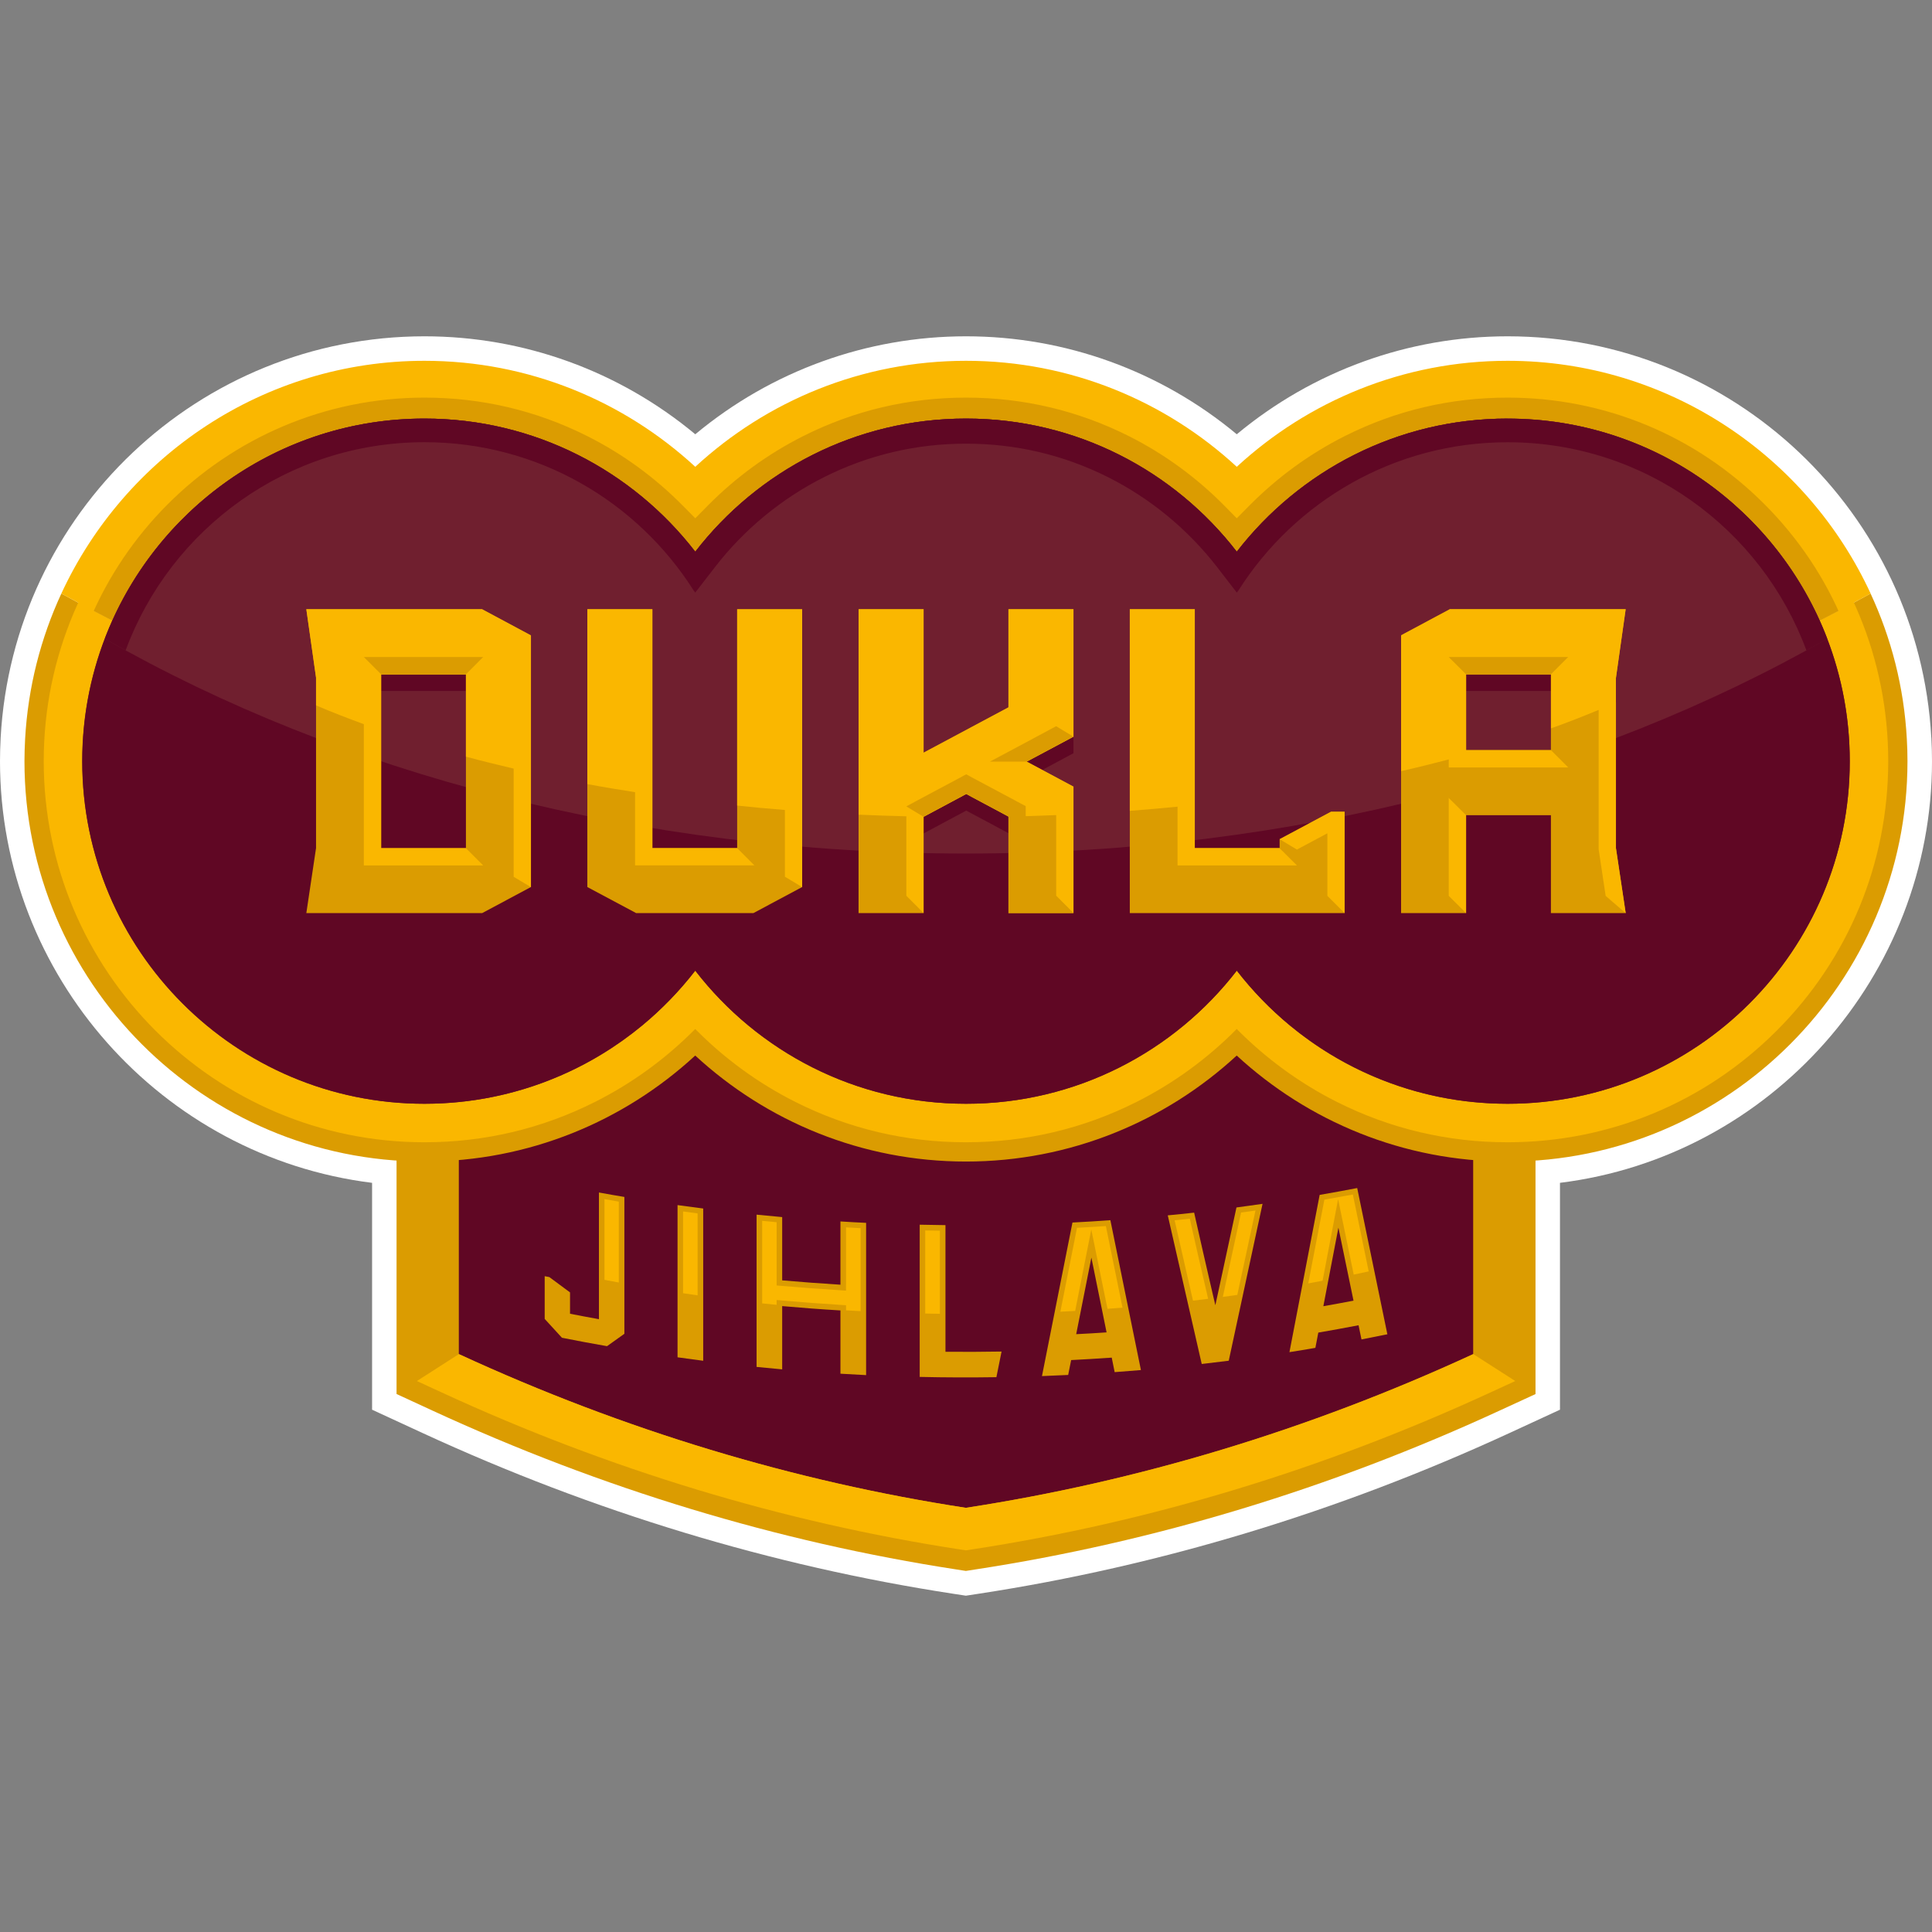 <svg width="1080" height="1080" viewBox="0 0 1080 1080" fill="none" xmlns="http://www.w3.org/2000/svg"><rect x="0" y="0" width="1080" height="1080" fill="#808080" stroke="none"/><g clip-path="url(#clip0_11188_58436)"><path d="M1079.61 412.326C1072.72 286.533 968.68 188 842.773 188C787.219 188 733.939 207.367 691.364 242.761C648.819 207.367 595.539 188 540.015 188C484.491 188 431.212 207.367 388.667 242.761C346.091 207.367 292.811 188 237.288 188C111.351 188 7.278 286.533 0.364 412.356C0.121 417 0 421.311 0 425.5C0 545.464 90.366 646.608 207.994 661.209V788.033L236.196 801.056C331.718 845.131 431.424 875.365 532.586 890.877L539.924 892L547.293 890.877C648.516 875.365 748.282 845.131 843.834 801.056L872.036 788.033V661.209C989.664 646.638 1080 545.494 1080 425.53C1080 421.189 1079.88 416.879 1079.64 412.356" fill="white"/><path d="M221.671 336.559V779.26L241.928 788.61C336.297 832.139 434.79 861.979 534.648 877.338L539.924 878.158L545.201 877.338C645.21 862.009 743.764 832.139 838.103 788.61L858.36 779.291V336.559L813.45 350.158C724.751 377.022 632.747 390.622 540.015 390.622C447.284 390.622 355.28 377.022 266.581 350.158L221.671 336.559Z" fill="#DB9C01"/><path d="M823.518 756.949C731.089 799.598 635.477 828.193 539.894 842.885C444.403 828.224 348.851 799.568 256.483 756.949V383.518C441.28 439.463 638.691 439.463 823.518 383.518V756.949Z" fill="#600724"/><path d="M539.924 842.885C444.433 828.224 348.881 799.568 256.513 756.949L233.042 772.006L246.688 778.289C340.087 821.394 437.579 850.929 536.376 866.107L539.924 866.653L543.502 866.107C642.39 850.96 739.913 821.424 833.372 778.289L847.048 772.006L823.577 756.949C731.149 799.598 635.536 828.224 539.954 842.885" fill="#FAB700"/><path d="M378.751 673.654V758.74C383.542 759.408 388.303 760.046 393.094 760.683V675.567C388.303 674.96 383.542 674.322 378.751 673.654Z" fill="#DB9C01"/><path d="M484.157 768.666V683.581C479.366 683.368 474.605 683.095 469.814 682.791V718.155C458.928 717.487 448.071 716.668 437.246 715.727V680.363C432.485 679.938 427.694 679.483 422.933 678.997V764.113C427.694 764.599 432.485 765.054 437.246 765.479V730.115C448.071 731.087 458.928 731.906 469.814 732.544V767.908C474.605 768.211 479.366 768.454 484.157 768.697" fill="#DB9C01"/><path d="M691.182 675.02C689.029 684.856 682.903 713.329 680.811 723.073C680.356 725.258 679.871 727.444 679.385 729.63C678.9 727.565 678.415 725.501 677.93 723.407C675.746 714.179 669.257 685.675 667.529 677.874C662.616 678.42 657.704 678.936 652.791 679.392C659.129 707.136 665.467 734.851 671.774 762.474C676.838 761.897 681.842 761.29 686.876 760.653C693.183 731.451 699.49 702.249 705.768 672.956C700.916 673.654 696.033 674.353 691.151 674.99" fill="#DB9C01"/><path d="M528.522 755.644V684.855C523.731 684.795 518.909 684.734 514.118 684.613V769.699C528.401 770.032 542.714 770.063 556.997 769.85C557.937 765.084 558.907 760.288 559.878 755.523C549.416 755.705 538.954 755.735 528.522 755.644Z" fill="#DB9C01"/><path d="M610.094 703.038C612.945 716.971 615.795 730.904 618.585 744.807C612.945 745.202 607.274 745.536 601.603 745.809C604.454 731.572 607.274 717.305 610.094 703.008M621.466 758.922C622.012 761.624 622.557 764.326 623.103 767.027C627.986 766.663 632.868 766.299 637.78 765.874C632.079 738.008 626.378 710.05 620.708 682.093C613.672 682.609 606.607 683.034 599.511 683.398C593.84 712.054 588.139 740.679 582.469 769.243C587.351 769.061 592.233 768.849 597.115 768.606C597.661 765.813 598.207 763.051 598.783 760.288C606.334 759.924 613.915 759.438 621.496 758.922" fill="#DB9C01"/><path d="M748.191 686.343C751.012 699.912 753.832 713.511 756.622 727.08C751.012 728.172 745.371 729.174 739.761 730.176C742.581 715.575 745.371 700.974 748.161 686.373M759.442 740.831C759.988 743.502 760.503 746.112 761.079 748.753C765.871 747.812 770.692 746.871 775.544 745.87C769.934 718.671 764.324 691.412 758.684 664.123C751.709 665.458 744.734 666.733 737.699 667.948C732.089 697.301 726.449 726.594 720.809 755.857C725.66 755.098 730.452 754.308 735.304 753.458C735.849 750.605 736.426 747.782 736.941 744.929C744.431 743.654 751.952 742.257 759.411 740.831" fill="#DB9C01"/><path d="M349.033 669.101C344.302 668.312 339.572 667.492 334.811 666.612V737.431C329.413 736.459 324.045 735.458 318.648 734.395V722.466C314.797 719.643 310.945 716.789 307.094 713.905C306.215 713.754 305.366 713.541 304.486 713.389V737.279C307.701 740.8 310.915 744.321 314.129 747.812C322.499 749.482 330.899 751.06 339.329 752.517C342.543 750.241 345.788 747.903 349.033 745.596V669.101Z" fill="#DB9C01"/><path d="M381.844 722.921C384.543 723.316 387.272 723.71 389.971 724.105V678.299C387.272 677.934 384.543 677.601 381.844 677.206V722.921Z" fill="#FAB700"/><path d="M472.908 718.155V721.464L469.633 721.251C458.807 720.584 447.799 719.764 436.973 718.823L434.153 718.58V683.216C431.454 682.973 428.756 682.731 426.057 682.457V728.597C428.756 728.871 431.454 729.144 434.153 729.417V726.715L437.55 727.019C448.436 727.99 459.353 728.81 470.027 729.447L472.938 729.63V732.483C475.637 732.635 478.366 732.817 481.095 732.938V686.555C478.366 686.404 475.667 686.252 472.938 686.1V718.186L472.908 718.155Z" fill="#FAB700"/><path d="M701.826 676.69C699.127 677.054 696.458 677.449 693.759 677.813C692.577 683.277 683.843 723.71 683.843 723.71C683.752 724.135 683.661 724.56 683.54 724.985C686.239 724.621 688.968 724.257 691.667 723.862C693.486 715.363 700.279 683.914 701.826 676.69Z" fill="#FAB700"/><path d="M675.353 726.048C675.201 725.38 675.049 724.712 674.898 724.044C672.715 714.907 666.528 687.618 665.103 681.274C662.283 681.577 659.432 681.881 656.612 682.154C660.039 697.149 663.466 712.115 666.892 727.08C669.712 726.746 672.533 726.412 675.353 726.048Z" fill="#FAB700"/><path d="M517.211 734.274C519.94 734.335 522.669 734.365 525.398 734.426V687.952C522.669 687.921 519.94 687.891 517.211 687.83V734.304V734.274Z" fill="#FAB700"/><path d="M619.07 731.633C621.891 731.421 624.68 731.208 627.501 730.996L618.191 685.372C612.915 685.736 607.517 686.07 602.059 686.343C598.965 702.006 595.842 717.609 592.749 733.242C595.509 733.12 598.268 732.969 601.028 732.817L610.034 687.314L619.101 731.663L619.07 731.633Z" fill="#FAB700"/><path d="M756.773 712.509C759.563 711.932 762.322 711.325 765.112 710.718C763.657 703.767 757.774 675.111 756.258 667.735C751.042 668.706 745.705 669.678 740.337 670.619C737.366 686.252 734.363 701.824 731.331 717.427C734 716.941 736.668 716.455 739.337 715.939C741.277 705.861 748.009 670.376 748.009 670.376L756.743 712.509H756.773Z" fill="#FAB700"/><path d="M337.903 715.423C340.572 715.939 343.24 716.455 345.909 716.941V671.712C343.24 671.256 340.572 670.801 337.903 670.315V715.393V715.423Z" fill="#FAB700"/><path d="M34.296 331.793C22.743 356.745 15.647 384.186 14.04 413.085C13.827 417.213 13.676 421.341 13.676 425.5C13.676 548.894 113.989 649.309 237.257 649.309C295.601 649.309 348.759 626.816 388.636 590.056C428.482 626.816 481.671 649.309 539.984 649.309C598.298 649.309 651.487 626.816 691.333 590.056C731.209 626.816 784.398 649.309 842.742 649.309C966.01 649.309 1066.29 548.894 1066.29 425.5C1066.29 421.311 1066.17 417.213 1065.93 413.085C1064.35 384.186 1057.26 356.775 1045.67 331.793C903.967 410.231 729.178 456.584 539.984 456.584C350.791 456.584 176.002 410.231 34.296 331.793Z" fill="#DB9C01"/><path d="M842.773 201.69C784.429 201.69 731.24 224.184 691.364 260.944C651.518 224.184 598.359 201.69 540.015 201.69C481.671 201.69 428.513 224.184 388.667 260.944C348.79 224.184 295.632 201.69 237.288 201.69C147.437 201.69 69.807 255.055 34.297 331.793C176.002 410.231 350.792 456.584 540.015 456.584C729.239 456.584 903.998 410.231 1045.7 331.793C1010.22 255.055 932.624 201.69 842.773 201.69Z" fill="#FAB700"/><path d="M48.124 339.291C36.328 365.123 29.626 393.718 29.384 423.861C29.384 424.407 29.384 424.953 29.384 425.5C29.384 540.273 122.661 633.646 237.318 633.646C296.905 633.646 350.73 608.421 388.696 568.048C426.632 608.421 480.458 633.646 540.045 633.646C599.632 633.646 653.488 608.421 691.394 568.048C729.329 608.421 783.185 633.646 842.803 633.646C957.429 633.646 1050.71 540.273 1050.71 425.5C1050.71 424.923 1050.71 424.407 1050.71 423.83C1050.46 393.687 1043.73 365.093 1031.94 339.26C892.747 413.145 723.143 456.584 540.045 456.584C356.947 456.584 187.313 413.176 48.124 339.291Z" fill="#FAB700"/><path d="M842.773 217.384C783.156 217.384 729.3 242.64 691.364 282.982C653.428 242.609 599.603 217.384 540.016 217.384C480.428 217.384 426.603 242.609 388.667 282.982C350.701 242.609 296.875 217.384 237.288 217.384C153.35 217.384 80.936 267.44 48.125 339.291C187.314 413.176 356.917 456.614 540.016 456.614C723.114 456.614 892.717 413.206 1031.91 339.291C999.095 267.44 926.681 217.384 842.773 217.384Z" fill="#DB9C01"/><path d="M842.743 233.988C781.124 233.988 726.358 263.16 691.394 308.45C656.4 263.16 601.634 233.988 540.015 233.988C478.396 233.988 423.631 263.16 388.636 308.45C353.642 263.19 298.876 233.988 237.257 233.988C131.608 233.988 45.941 319.742 45.941 425.5C45.941 531.258 131.608 617.011 237.257 617.011C298.876 617.011 353.642 587.84 388.636 542.58C423.631 587.84 478.396 617.011 540.015 617.011C601.634 617.011 656.4 587.84 691.394 542.55C726.388 587.84 781.154 617.011 842.743 617.011C948.362 617.011 1034.03 531.288 1034.03 425.53C1034.03 319.772 948.362 234.019 842.743 234.019" fill="#701F2F"/><path d="M1021.44 357.049C993.94 285.107 924.285 233.988 842.773 233.988C781.185 233.988 726.419 263.129 691.364 308.389C656.4 263.129 601.604 233.988 540.016 233.988C478.427 233.988 423.631 263.129 388.667 308.389C353.673 263.129 298.877 233.988 237.288 233.988C155.746 233.988 86.121 285.076 58.587 357.049C190.134 432.148 357.615 477.134 540.016 477.134C722.416 477.134 889.928 432.117 1021.44 357.049Z" fill="#701F2F"/><path d="M842.743 233.988C781.154 233.988 726.389 263.129 691.364 308.389C656.4 263.129 601.604 233.988 540.016 233.988C478.427 233.988 423.631 263.129 388.667 308.389C353.673 263.129 298.877 233.988 237.288 233.988C155.746 233.988 86.121 285.076 58.587 357.049C62.438 359.234 66.32 361.42 70.231 363.545C95.37 295.61 160.689 247.193 237.288 247.193C300.635 247.193 356.22 280.28 387.788 330.123L388.667 331.247L399.705 316.98C415.928 295.974 437.004 278.611 460.626 266.742C485.401 254.326 512.087 248.012 540.016 248.012C567.944 248.012 594.66 254.326 619.405 266.742C643.057 278.611 664.103 295.974 680.356 316.98L691.364 331.247L692.243 330.154C723.841 280.31 779.426 247.223 842.773 247.223C919.373 247.223 984.661 295.64 1009.8 363.575C1013.71 361.45 1017.62 359.265 1021.44 357.079C993.94 285.137 924.285 234.019 842.773 234.019" fill="#600724"/><path d="M1021.44 357.049C889.927 432.148 722.446 477.134 540.015 477.134C357.584 477.134 190.103 432.148 58.587 357.049C50.46 378.297 46.002 401.398 46.002 425.5C46.002 531.258 131.668 617.011 237.318 617.011C263.397 617.011 288.232 611.76 310.885 602.289C328.412 595.004 344.605 585.138 359.009 573.239C369.987 564.163 379.933 553.872 388.667 542.611C423.631 587.87 478.427 617.011 540.015 617.011C601.604 617.011 656.4 587.87 691.364 542.611C700.128 553.903 710.074 564.163 721.051 573.239C735.455 585.138 751.648 594.973 769.176 602.289C791.828 611.76 816.664 617.011 842.743 617.011C948.362 617.011 1034.03 531.288 1034.03 425.53C1034.03 401.398 1029.57 378.328 1021.44 357.079" fill="#600724"/><path d="M842.743 212.466C809.234 212.466 777.182 220.055 747.433 234.99C726.752 245.372 707.769 259.274 691.364 275.818C675.049 259.274 655.975 245.402 635.324 234.99C605.576 220.055 573.493 212.466 540.015 212.466C506.537 212.466 474.454 220.055 444.706 234.99C424.025 245.372 404.981 259.274 388.667 275.788C372.322 259.244 353.278 245.372 332.597 234.99C302.849 220.055 270.796 212.466 237.288 212.466C119.933 212.466 24.441 308.025 24.441 425.5C24.441 542.975 119.902 638.533 237.257 638.533C270.766 638.533 302.818 630.975 332.567 616.01C353.248 605.628 372.292 591.756 388.636 575.212C404.951 591.756 423.994 605.628 444.676 616.01C474.424 630.975 506.477 638.533 539.985 638.533C573.493 638.533 605.576 630.975 635.294 616.01C655.975 605.628 674.989 591.756 691.333 575.212C707.709 591.756 726.722 605.628 747.403 616.01C777.151 630.975 809.234 638.533 842.712 638.533C899.54 638.533 952.971 616.374 993.182 576.153C1033.39 535.932 1055.53 482.416 1055.53 425.53C1055.53 368.644 1033.39 315.128 993.182 274.907C952.971 234.656 899.54 212.497 842.712 212.497M842.743 222.271C896.963 222.271 947.938 243.398 986.298 281.798C1024.66 320.197 1045.76 371.225 1045.76 425.5C1045.76 479.775 1024.66 530.833 986.298 569.232C947.938 607.601 896.963 628.729 842.743 628.729C810.751 628.729 780.184 621.504 751.83 607.267C732.059 597.341 714.077 584.228 698.308 568.322L691.333 561.309L684.389 568.322C668.681 584.228 650.638 597.341 630.897 607.267C602.544 621.504 571.977 628.729 539.985 628.729C507.993 628.729 477.456 621.504 449.073 607.267C429.301 597.341 411.319 584.258 395.581 568.322L388.667 561.309L381.692 568.322C365.954 584.228 347.941 597.341 328.2 607.267C299.847 621.504 269.249 628.729 237.288 628.729C125.33 628.729 34.236 537.572 34.236 425.5C34.236 313.428 125.33 222.271 237.288 222.271C269.249 222.271 299.847 229.496 328.2 243.732C347.971 253.659 365.984 266.772 381.692 282.678L388.667 289.721L395.611 282.678C411.349 266.772 429.362 253.659 449.103 243.732C477.487 229.465 508.084 222.271 540.015 222.271C571.947 222.271 602.574 229.496 630.927 243.732C650.669 253.659 668.712 266.772 684.419 282.678L691.364 289.721L698.338 282.678C714.107 266.772 732.089 253.659 751.83 243.732C780.214 229.465 810.781 222.271 842.773 222.271" fill="#FAB700"/><path d="M260.455 376.931H213.059V386.25H260.455V376.931Z" fill="#600724"/><path d="M582.591 430.417L600.058 421.068V411.779L573.888 425.743L582.591 430.417Z" fill="#600724"/><path d="M540.137 443.804L516.271 456.584V465.903L540.137 453.123L563.729 465.751V456.432L540.137 443.804Z" fill="#600724"/><path d="M866.972 376.931H819.545V386.25H866.972V376.931Z" fill="#600724"/><path d="M260.455 474.099H213.058V376.962H260.455V474.099ZM296.784 355.167L269.522 340.566H171.241L176.669 378.783V474.068L171.241 510.434H269.522L296.784 495.863V355.167Z" fill="#DB9C01"/><path d="M448.406 340.566H412.077V474.099H364.68V340.566H328.321V495.863L355.613 510.434H421.144L448.406 495.863V340.566Z" fill="#DB9C01"/><path d="M563.728 456.432V510.434H600.057V439.736L573.887 425.743L600.057 411.779V340.566H563.728V395.418L516.271 420.764V340.566H479.942V510.434H516.271V456.584L540.106 443.804L563.728 456.432Z" fill="#DB9C01"/><path d="M744.068 453.761L715.32 469.12V474.099H667.893V340.566H631.564V510.434H751.649V453.761H744.068Z" fill="#DB9C01"/><path d="M819.544 376.931H866.972V419.307H819.544V376.931ZM908.758 510.434L903.3 474.068V379.056L908.758 340.535H810.477L783.216 355.136V510.434H819.544V455.703H866.972V510.434H908.758Z" fill="#DB9C01"/><path d="M269.522 340.566H171.241L176.669 378.783V394.325C185.19 397.968 194.166 401.428 203.385 404.828V483.782H270.098L260.455 474.129H213.058V376.992H260.455V422.98C269.128 425.318 278.074 427.534 287.141 429.658V490.126L296.814 495.924V355.227L269.553 340.626L269.522 340.566Z" fill="#FAB700"/><path d="M412.077 474.099H364.68V340.566H328.321V438.31C337.055 439.949 346 441.436 355.007 442.833V483.752H421.72L412.077 474.099Z" fill="#FAB700"/><path d="M412.077 340.566V450.33C420.871 451.271 429.787 452.061 438.763 452.789V490.096L448.406 495.894V340.596H412.077V340.566Z" fill="#FAB700"/><path d="M600.057 340.566H563.728V395.418L516.301 420.764V340.566H479.973V455.4C488.797 455.794 497.712 456.098 506.658 456.31V500.751L516.301 510.404V456.553H516.271H516.332L540.166 443.804L563.759 456.432V456.493C572.735 456.31 581.589 456.007 590.414 455.643V500.781L600.087 510.434V439.736L573.917 425.743L600.087 411.779V340.566H600.057Z" fill="#FAB700"/><path d="M744.068 453.761L715.32 469.12L724.994 474.918L742.006 465.812V500.781L751.649 510.434V453.761H744.068Z" fill="#FAB700"/><path d="M715.32 474.099H667.893V340.566H631.564V453.275C640.571 452.607 649.425 451.787 658.25 450.938V483.782H724.994L715.29 474.129L715.32 474.099Z" fill="#FAB700"/><path d="M809.841 446.05V455.703V500.781L819.545 510.434V455.703L809.841 446.05Z" fill="#FAB700"/><path d="M903.3 392.807V379.087L908.758 340.566H810.477L783.216 355.167V431.085C792.313 429.021 801.138 426.805 809.871 424.528V428.991H876.645L867.002 419.338H819.575V376.962H867.002V407.165C876.251 403.887 885.045 400.396 893.657 396.844V474.827L893.778 475.556L897.569 500.811L908.789 510.464L903.33 474.099V392.807H903.3Z" fill="#FAB700"/><path d="M866.972 376.931L876.615 367.278H866.972H819.514H809.841L819.514 376.931H866.972Z" fill="#DB9C01"/><path d="M260.455 367.278H213.058H203.385L213.058 376.931H260.455L270.098 367.278H260.455Z" fill="#DB9C01"/><path d="M600.058 411.779L590.384 405.951L569.339 417.243L553.389 425.743H573.888L600.058 411.779Z" fill="#DB9C01"/><path d="M600.057 510.434L590.384 500.781H573.372V456.432V450.634L568.247 447.902L544.655 435.305L540.106 432.846L535.557 435.305L511.722 448.023L506.628 450.786L516.271 456.584L540.106 443.804L563.729 456.432V510.434H600.057Z" fill="#DB9C01"/></g><defs><clipPath id="clip0_11188_58436"><rect width="1080" height="704" fill="white" transform="translate(0 188)"/></clipPath></defs></svg>